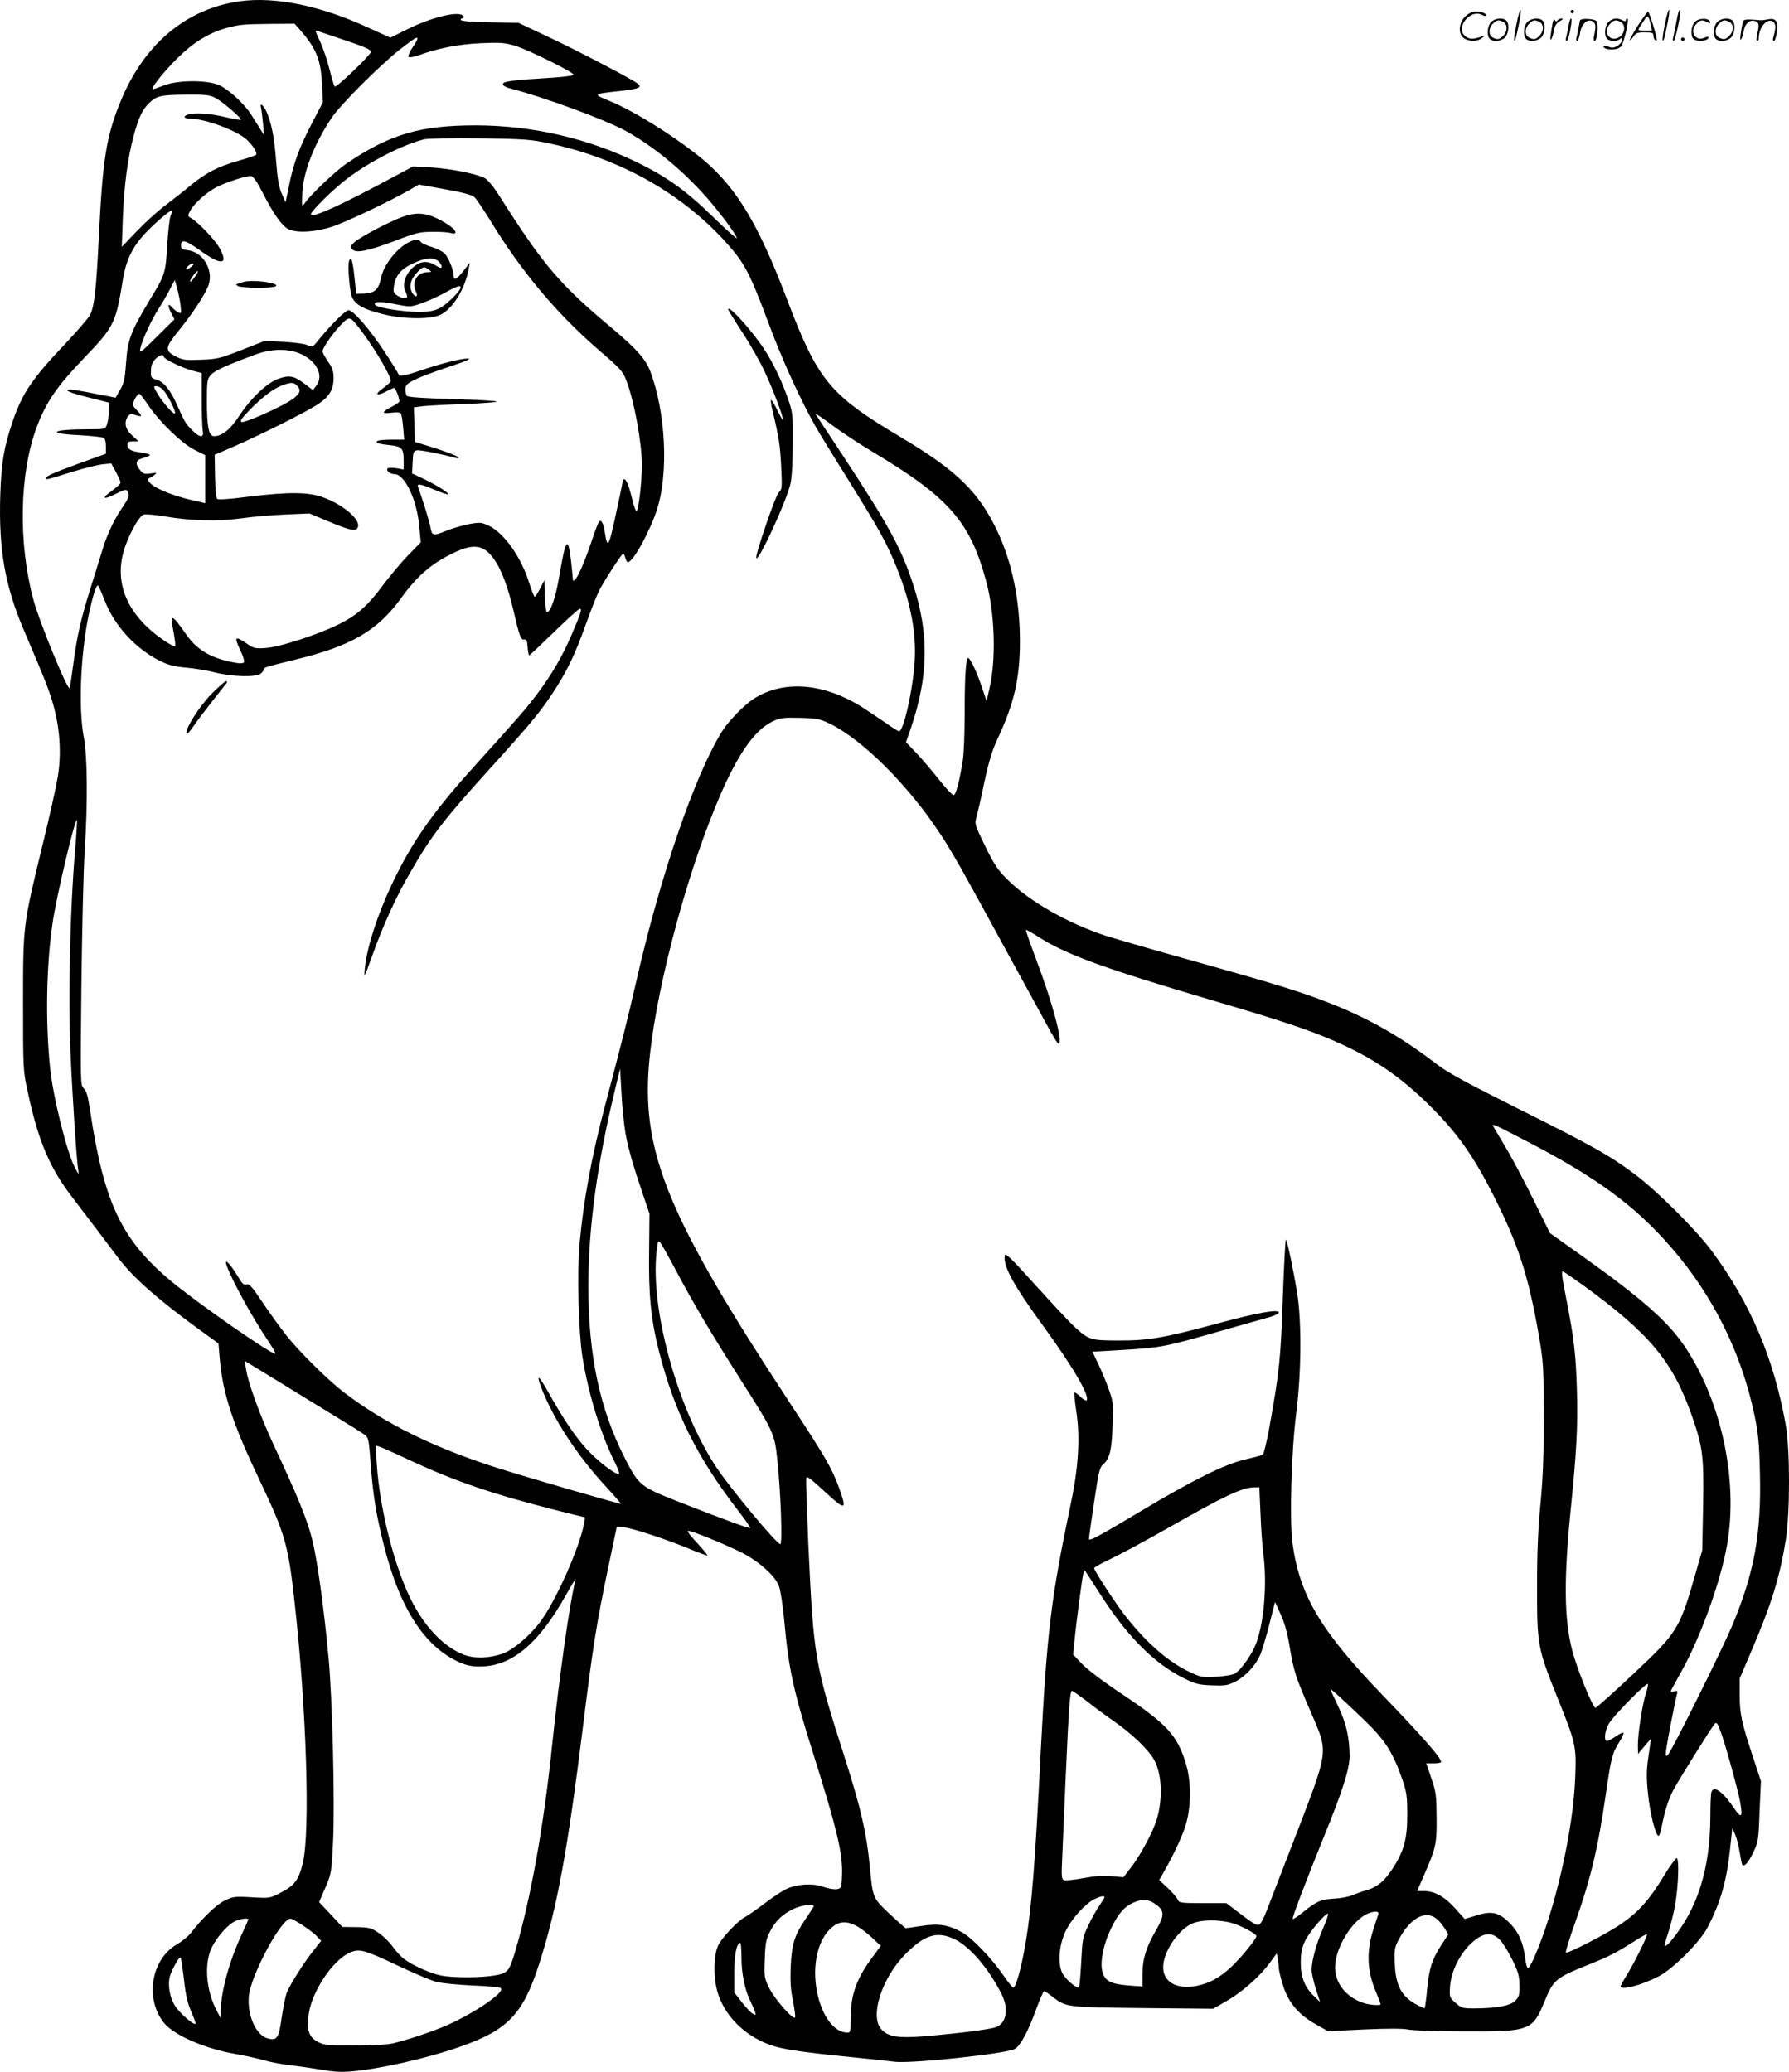 <svg version="1.0" xmlns="http://www.w3.org/2000/svg"
  viewBox="0 0 1036.408 1200.497"
 preserveAspectRatio="xMidYMid meet">
<g transform="translate(-0.147,1200.735) scale(0.1,-0.1)"
fill="#000000" stroke="none">
<path d="M1391 12000 c-316 -44 -562 -254 -697 -595 -77 -192 -98 -328 -119
-752 -16 -324 -26 -417 -51 -469 -8 -17 -73 -93 -144 -168 -192 -202 -250
-288 -305 -450 -51 -150 -66 -240 -72 -427 -10 -311 27 -524 133 -774 136
-319 154 -366 179 -460 35 -134 42 -271 21 -400 -9 -55 -48 -230 -87 -389
-115 -474 -114 -466 -114 -921 0 -389 0 -390 28 -518 60 -281 127 -438 257
-607 77 -100 177 -233 264 -348 86 -116 233 -245 478 -423 l105 -76 7 -84 c18
-210 75 -381 241 -729 139 -293 157 -357 194 -695 68 -608 90 -1322 47 -1502
-24 -98 -48 -131 -126 -171 -65 -34 -65 -34 -170 -28 -97 6 -109 4 -155 -18
-48 -22 -134 -105 -197 -188 -15 -19 -51 -49 -80 -66 -153 -86 -190 -323 -72
-461 61 -70 241 -147 416 -176 51 -9 122 -25 158 -35 36 -11 108 -24 160 -30
52 -6 133 -18 180 -26 60 -11 109 -14 165 -9 161 13 441 76 626 141 281 97
369 188 463 479 104 322 165 654 256 1388 56 453 77 587 147 921 l48 228 45
-5 c55 -7 248 -71 380 -126 52 -22 97 -38 99 -36 2 3 -25 35 -59 72 -35 37
-59 68 -53 70 13 5 209 -75 310 -125 100 -51 196 -136 217 -195 9 -23 23 -114
31 -202 25 -277 53 -404 165 -760 135 -428 169 -569 170 -687 0 -42 -3 -83 -6
-92 -8 -21 -48 -20 -108 0 -59 20 -144 15 -207 -13 -24 -11 -82 -49 -129 -85
-47 -36 -99 -72 -115 -80 -38 -20 -127 -113 -151 -159 -29 -55 -31 -191 -5
-277 37 -122 134 -228 262 -286 89 -41 169 -54 589 -96 63 -6 142 -15 174 -19
96 -12 643 46 696 74 32 17 76 97 125 232 21 57 41 103 45 103 4 0 27 -15 51
-34 77 -59 78 -59 521 -64 l407 -4 75 43 c90 51 194 142 252 221 l42 57 6 -31
c3 -17 6 -41 6 -54 0 -13 11 -59 25 -103 32 -99 90 -168 191 -224 l69 -39 207
10 c137 6 223 6 255 0 26 -6 172 -11 323 -11 386 -2 399 3 470 175 51 126 65
136 268 217 103 41 149 65 256 133 33 21 63 38 68 38 10 0 -77 -176 -122 -246
-16 -26 -30 -52 -30 -56 0 -25 118 5 219 57 81 40 241 200 284 283 75 143 111
268 131 454 l13 123 16 -36 c9 -20 21 -67 27 -105 6 -38 13 -70 15 -72 12 -12
35 13 62 69 30 62 32 70 38 240 l8 176 -41 124 c-71 213 -82 265 -82 372 l0
99 69 162 c117 274 163 424 198 642 25 155 25 529 -1 669 -70 386 -204 701
-428 1004 -92 124 -314 345 -445 444 -146 109 -245 165 -682 383 -291 146
-406 208 -466 255 -203 156 -391 264 -615 352 -170 67 -320 113 -780 242 -228
63 -464 132 -525 151 -218 72 -441 199 -566 324 -56 55 -77 86 -130 194 -61
126 -62 129 -50 170 6 22 27 113 45 201 26 120 45 183 76 250 97 206 130 351
130 568 0 233 -44 451 -129 633 -109 231 -233 353 -564 550 -410 244 -477 326
-657 799 -163 429 -289 640 -479 802 -145 123 -399 284 -545 344 -103 42 -104
41 59 59 108 12 130 21 99 44 -37 28 -347 190 -517 270 l-172 81 -167 3 c-151
3 -193 10 -155 25 9 4 8 8 -3 16 -32 24 -186 -15 -316 -80 l-101 -50 -130 59
c-276 127 -538 180 -742 152z m347 -164 c96 -109 122 -174 129 -316 l5 -105
-65 -125 c-72 -138 -107 -233 -133 -367 l-18 -88 -22 50 c-17 38 -25 84 -33
190 -11 142 -27 220 -57 288 -17 37 -40 52 -30 20 2 -10 7 -49 11 -88 l6 -70
-22 35 c-12 19 -35 56 -51 81 -39 63 -128 145 -185 172 -69 32 -243 31 -323
-1 -30 -12 -59 -22 -63 -22 -18 0 61 100 142 180 92 91 179 145 281 174 76 21
95 23 256 25 l142 1 30 -34z m227 -50 c150 -50 185 -65 185 -79 0 -18 -201
-210 -209 -201 -5 5 -18 49 -30 97 -12 49 -35 118 -51 154 -30 65 -33 73 -27
73 2 0 61 -20 132 -44z m455 -3 c0 -5 -13 -28 -30 -53 -16 -24 -26 -48 -22
-52 5 -5 28 -1 53 7 121 44 237 66 365 72 115 5 140 3 200 -15 78 -24 336
-152 338 -167 1 -6 -51 -13 -124 -18 -232 -14 -285 -21 -285 -37 0 -8 15 -18
35 -23 202 -52 552 -181 676 -248 160 -88 334 -231 471 -388 79 -90 173 -217
173 -234 0 -5 -60 48 -133 119 -160 156 -268 234 -441 319 -289 141 -610 215
-936 216 -326 0 -499 -51 -751 -221 -63 -43 -209 -181 -242 -230 -17 -24 -17
-23 -14 60 6 123 69 284 170 435 51 76 285 310 397 397 84 65 100 75 100 61z
m-1171 -343 c40 -20 155 -119 147 -127 -2 -2 -43 5 -91 16 -86 21 -169 26
-212 15 -33 -9 -28 -24 8 -24 87 0 273 -69 330 -122 38 -36 64 -78 53 -88 -5
-5 -52 -20 -104 -35 -116 -33 -188 -70 -277 -144 -37 -31 -102 -82 -143 -113
-42 -31 -116 -98 -165 -149 l-88 -92 6 168 c8 191 27 340 62 472 28 108 52
157 93 196 41 39 69 45 215 46 108 1 134 -2 166 -19z m1936 -264 c415 -88 781
-297 1040 -593 92 -105 125 -170 225 -438 81 -219 190 -458 277 -610 25 -44
112 -186 193 -315 178 -286 216 -354 274 -496 87 -214 121 -401 104 -581 -15
-167 -64 -373 -88 -373 -5 0 -37 20 -72 45 -35 24 -96 65 -136 91 -225 144
-459 164 -633 53 -55 -35 -145 -127 -183 -187 -158 -251 -362 -846 -501 -1462
-45 -197 -82 -346 -180 -715 -76 -288 -123 -542 -146 -795 -15 -159 -6 -510
16 -650 33 -213 107 -453 187 -613 16 -32 28 -63 26 -68 -5 -16 -99 51 -168
121 -71 71 -145 178 -235 338 -60 108 -80 126 -50 45 70 -185 206 -395 380
-583 47 -51 84 -94 83 -96 -4 -3 -527 148 -713 207 -368 117 -653 257 -890
438 -90 68 -259 235 -335 331 -37 47 -99 134 -139 193 -59 89 -76 107 -91 102
-16 -5 -26 4 -47 41 -16 26 -38 59 -50 73 -84 98 84 -237 219 -437 27 -41 48
-76 45 -78 -13 -13 -454 294 -608 423 -284 238 -385 452 -465 981 -13 87 -21
118 -37 133 -20 18 -20 24 -14 601 4 321 12 669 19 773 18 280 16 550 -5 660
-32 167 -19 480 28 708 24 112 45 181 55 171 4 -5 22 -45 39 -89 56 -144 178
-277 319 -347 48 -24 83 -33 150 -39 48 -4 124 -16 169 -28 102 -26 244 -29
267 -5 9 8 16 19 16 24 0 10 10 13 185 56 321 78 473 167 609 354 96 133 178
203 308 265 117 56 176 45 236 -44 40 -59 77 -158 108 -291 35 -151 43 -171
62 -168 14 2 18 -7 20 -44 2 -27 6 -48 9 -48 3 0 68 61 144 135 76 74 143 135
149 135 15 0 8 -21 -46 -148 -52 -123 -115 -232 -201 -346 -61 -82 -114 -143
-348 -401 -235 -259 -357 -428 -464 -641 -101 -201 -173 -413 -186 -549 -5
-58 -4 -55 43 75 65 182 140 346 228 496 121 208 192 299 464 599 216 238 278
313 351 423 84 127 131 224 197 409 28 78 61 161 73 185 26 54 132 216 140
217 4 1 10 -10 13 -24 4 -14 10 -25 15 -25 30 0 130 182 170 310 66 210 49
558 -40 795 -26 70 -80 131 -219 248 -310 260 -397 362 -663 781 -29 45 -60
82 -78 92 -49 25 -196 54 -309 61 l-105 6 -105 -56 c-322 -173 -470 -240 -487
-223 -10 10 131 150 213 211 132 99 317 193 442 225 21 5 162 8 322 6 259 -4
296 -6 405 -30z m-1660 -289 c59 -115 103 -179 141 -204 44 -28 158 -23 263
12 83 28 320 141 437 207 l62 36 150 -27 c105 -19 158 -33 172 -46 11 -10 52
-71 91 -134 179 -295 386 -542 634 -756 122 -105 135 -120 155 -172 47 -125
90 -362 90 -493 0 -88 -18 -251 -30 -263 -4 -5 -15 22 -24 60 -20 83 -36 123
-47 123 -5 0 -9 -2 -9 -4 0 -11 -51 -251 -66 -310 -18 -73 -27 -72 -38 4 -8
54 -21 79 -34 65 -5 -6 -24 -55 -42 -110 -18 -55 -46 -128 -61 -161 -26 -60
-49 -88 -49 -62 0 7 -5 53 -10 103 -18 153 -31 135 -70 -94 -20 -117 -49 -201
-70 -201 -5 0 -11 42 -12 93 l-3 92 -24 -47 c-14 -27 -28 -48 -32 -48 -4 0
-18 37 -33 83 -45 146 -144 285 -232 328 -43 20 -51 21 -113 10 -36 -7 -93
-23 -126 -36 -84 -35 -92 -33 -100 18 -6 34 -48 170 -72 233 -8 22 17 17 97
-17 40 -17 74 -28 77 -25 7 7 -69 54 -146 91 l-62 29 3 66 c3 59 5 65 26 68
19 3 149 -23 227 -45 15 -4 17 -2 9 7 -7 6 -65 29 -130 50 l-119 37 -3 100 -3
100 53 7 c29 3 134 9 233 12 99 4 186 10 194 14 8 4 -105 11 -250 15 -179 5
-266 11 -271 19 -4 6 -8 23 -8 38 0 23 8 32 52 54 29 15 118 49 198 75 100 33
135 48 112 49 -41 0 -156 -29 -276 -70 -92 -31 -126 -37 -126 -21 0 4 -36 62
-80 129 -87 132 -182 242 -209 242 -18 0 -101 -83 -172 -170 -36 -45 -36 -45
-70 -31 -19 7 -81 15 -139 18 l-105 5 -135 -53 c-125 -49 -143 -53 -235 -56
-89 -4 -105 -2 -145 19 -65 33 -63 51 14 146 84 103 163 224 177 272 26 86
-34 186 -119 197 -36 5 -42 9 -42 29 0 37 28 30 111 -30 123 -89 166 -84 113
13 -25 47 -126 153 -168 176 -17 10 -18 13 -3 41 21 40 95 107 149 135 57 30
178 69 203 66 14 -1 34 -30 70 -100z m-536 -133 c-6 -16 -14 -92 -19 -169 -9
-158 -12 -170 -100 -314 -113 -189 -129 -230 -139 -375 -6 -85 -12 -111 -34
-148 l-26 -45 -118 23 c-65 13 -129 24 -142 24 -49 0 -5 -19 109 -47 l115 -29
-2 -50 c-1 -28 -7 -62 -12 -77 -10 -27 -11 -27 -113 -27 -207 0 -243 -25 -50
-34 70 -4 134 -11 142 -15 10 -5 15 -23 15 -50 l0 -43 -145 -52 c-168 -62
-200 -76 -200 -89 0 -11 -6 -12 155 38 66 20 143 39 170 42 l51 5 27 -50 c15
-27 27 -55 27 -61 0 -6 -23 -28 -51 -48 -62 -44 -51 -54 20 -19 61 31 68 32
76 5 5 -15 -3 -36 -28 -72 -52 -75 -93 -160 -121 -252 -13 -44 -46 -147 -71
-229 -56 -178 -79 -280 -100 -446 -9 -68 -18 -127 -21 -129 -12 -13 -175 384
-209 511 -89 332 -81 732 19 1000 55 146 116 235 269 395 181 188 189 205 231
464 17 104 52 179 119 254 51 57 157 149 164 142 2 -2 -1 -17 -8 -33z m120
-293 c-13 -11 -26 -18 -28 -15 -7 7 21 34 36 34 10 0 8 -6 -8 -19z m20 -60
c-29 -40 -38 -32 -9 9 12 17 24 29 27 26 3 -2 -5 -18 -18 -35z m-82 -160 c6
-51 5 -53 -14 -43 -11 6 -25 18 -33 26 -25 31 -30 16 -9 -25 l21 -42 -102
-101 c-98 -97 -102 -100 -95 -66 10 47 63 163 108 233 20 31 49 80 63 109 l28
53 13 -45 c7 -25 16 -69 20 -99z m1064 -173 c73 -99 161 -252 154 -269 -3 -8
-24 -27 -47 -43 -49 -35 -36 -46 21 -17 22 12 43 21 45 21 10 0 36 -72 30 -81
-3 -5 -23 -18 -44 -29 -59 -30 -60 -42 -2 -34 32 4 52 2 56 -5 4 -6 10 -42 13
-81 l6 -70 -76 0 c-42 0 -79 -4 -82 -10 -6 -10 14 -16 83 -23 61 -7 72 -20 72
-85 l0 -55 -41 7 c-22 4 -45 4 -50 0 -16 -10 11 -34 38 -34 59 0 130 -148 143
-300 l9 -95 -73 -75 c-40 -41 -105 -119 -145 -172 -89 -121 -153 -177 -257
-228 -121 -60 -336 -130 -419 -137 -66 -5 -73 -3 -115 26 -67 45 -73 40 -39
-34 17 -35 28 -69 24 -75 -4 -6 -21 -8 -43 -4 -139 23 -225 71 -288 160 -91
129 -98 130 -77 18 8 -42 12 -78 9 -81 -3 -4 -29 10 -58 29 -208 139 -293 319
-243 511 24 91 90 215 120 223 13 3 68 -2 122 -11 149 -26 308 -30 443 -11 63
9 178 19 255 22 l140 6 95 -40 c128 -54 166 -64 180 -47 33 40 -67 132 -195
180 -85 32 -202 33 -437 4 -115 -15 -173 -18 -179 -12 -6 6 -11 65 -12 133
l-2 122 120 52 c155 68 416 199 480 242 63 42 88 82 89 148 0 42 -5 60 -32 98
-18 26 -32 53 -32 60 0 20 67 115 112 159 48 47 47 48 129 -63z m-366 -112
c94 -43 134 -128 87 -186 l-18 -23 -46 35 c-61 47 -89 53 -150 32 -66 -21
-164 -114 -231 -217 -52 -79 -99 -117 -146 -117 -30 0 -41 55 -41 202 0 118 2
129 23 153 21 25 97 59 267 121 89 32 186 32 255 0z m-795 -15 c0 -14 110 -67
169 -82 l51 -13 0 -152 c0 -83 3 -166 6 -183 9 -44 -19 -41 -65 7 -37 39 -39
43 -88 152 -37 82 -76 127 -116 138 -30 8 -32 12 -31 50 0 30 8 50 24 67 23
25 50 33 50 16z m774 -170 c26 -28 13 -52 -47 -89 -76 -46 -254 -124 -275
-120 -13 3 -4 18 43 67 71 74 139 126 192 146 52 19 67 18 87 -4z m-777 -23
c27 -30 76 -128 68 -136 -8 -9 -77 70 -105 121 -20 35 -20 37 -2 37 10 0 28
-10 39 -22z m-85 -91 c64 -95 194 -220 266 -256 l62 -31 0 -139 0 -139 -62 14
c-88 20 -155 43 -211 71 -46 23 -71 53 -50 60 5 2 19 10 29 18 17 14 15 14
-22 9 -36 -5 -43 -3 -63 22 -29 37 -23 57 22 68 20 5 37 13 37 17 0 4 -24 10
-52 14 -60 8 -78 19 -78 46 0 15 7 19 32 19 l32 0 -37 34 c-40 36 -49 76 -24
111 12 15 19 16 45 7 39 -13 40 -7 5 30 -26 28 -27 28 -10 64 10 19 22 32 27
29 6 -3 29 -34 52 -68z m4195 -268 c441 -263 565 -404 658 -751 50 -186 58
-449 19 -618 l-17 -75 -27 80 c-28 83 -63 160 -78 169 -15 9 -22 -102 -22
-323 0 -113 -5 -235 -11 -271 -19 -120 -40 -200 -53 -200 -7 0 -44 39 -82 87
-38 48 -97 118 -131 154 l-63 66 26 74 c104 304 109 547 18 832 -68 212 -141
346 -408 752 -84 127 -155 236 -160 243 -4 8 37 -20 93 -62 55 -41 163 -112
238 -157z m-246 -1576 c190 -94 453 -356 640 -641 38 -56 110 -180 162 -275
52 -94 161 -293 242 -442 82 -148 175 -321 209 -382 33 -62 64 -113 69 -113
30 0 -33 236 -133 499 -32 86 -57 157 -55 160 3 2 33 -15 69 -38 156 -102 386
-186 1011 -370 392 -115 560 -171 708 -236 220 -97 368 -196 536 -359 183
-179 279 -318 417 -601 120 -247 175 -425 231 -750 26 -150 27 -178 28 -465 0
-227 -5 -356 -19 -505 -14 -143 -20 -280 -20 -480 0 -341 3 -358 118 -644 107
-266 110 -279 103 -465 -12 -311 -119 -776 -241 -1049 -14 -32 -30 -56 -34
-53 -5 3 -12 29 -15 58 -11 88 -36 147 -86 199 -64 66 -106 76 -196 48 l-68
-21 -54 60 c-60 68 -120 102 -180 102 l-42 0 38 87 c72 166 76 184 75 338 -1
128 -3 148 -30 227 l-30 88 43 0 c24 0 43 3 43 8 0 24 -103 142 -332 380 -366
379 -488 585 -529 889 -18 133 -6 538 22 753 29 230 32 522 6 690 -21 131 -56
300 -66 315 -3 6 -11 -145 -18 -335 -12 -355 -19 -427 -79 -760 -15 -80 -31
-148 -37 -152 -6 -3 -53 -16 -105 -28 -116 -27 -303 -120 -607 -302 -251 -150
-295 -173 -295 -156 0 7 14 103 30 212 27 180 32 202 54 220 36 32 48 79 53
223 5 125 4 137 -21 207 -14 41 -42 108 -61 148 l-35 73 187 11 c210 13 233
17 558 110 127 36 254 72 283 80 28 8 52 20 52 26 0 21 -122 0 -350 -62 -321
-86 -403 -100 -576 -100 -165 0 -176 4 -257 79 -28 25 -129 134 -226 241 -145
161 -177 191 -179 172 -9 -63 51 -172 234 -423 164 -226 262 -394 240 -416 -3
-4 -20 6 -36 22 -16 16 -32 26 -34 24 -3 -3 2 -50 10 -104 24 -152 14 -328
-31 -540 -115 -549 -139 -746 -175 -1450 -32 -640 -52 -887 -86 -1090 -25
-149 -57 -265 -73 -265 -4 0 -29 32 -56 71 -68 99 -184 220 -242 251 -78 43
-134 51 -233 36 -47 -7 -88 -13 -91 -13 -3 0 -45 37 -94 83 -99 94 -97 90
-115 277 -17 187 -53 340 -141 616 -179 559 -184 589 -215 1256 -8 194 -14
362 -12 373 2 18 19 6 108 -76 121 -112 130 -110 81 26 -43 115 -73 168 -299
512 -681 1038 -840 1419 -802 1923 29 388 199 1053 386 1508 115 283 219 438
327 492 48 23 61 25 162 23 101 -3 116 -6 176 -35z m-4375 -740 c-28 -318 -40
-835 -27 -1148 12 -276 36 -641 46 -700 5 -26 2 -24 -19 15 -47 89 -128 412
-145 585 -27 268 -21 589 15 834 22 153 130 608 141 597 2 -2 -3 -84 -11 -183z
m3189 -1632 c17 -94 47 -196 103 -360 l36 -106 -2 -209 c-4 -264 10 -402 58
-592 88 -345 221 -613 452 -912 44 -57 78 -105 75 -108 -5 -5 -163 53 -425
156 -212 84 -220 91 -301 249 -145 285 -211 593 -211 996 0 339 51 712 156
1145 l28 115 8 -144 c4 -80 15 -183 23 -230z m5209 -40 c416 -215 642 -381
853 -626 239 -276 403 -608 478 -965 22 -104 28 -161 32 -336 9 -356 -33 -584
-164 -894 -65 -152 -350 -725 -369 -741 -14 -12 -15 -8 -9 37 8 55 51 276 61
313 6 21 4 23 -14 19 -12 -4 -22 -4 -22 -1 0 2 27 53 61 113 105 188 215 484
259 700 78 379 -17 852 -236 1182 -96 144 -243 275 -586 520 l-197 140 -100
202 c-54 110 -129 250 -165 309 -36 60 -66 111 -66 113 0 10 22 -1 184 -85z
m-4914 -760 c99 -187 201 -359 374 -631 191 -300 195 -309 211 -465 20 -189
30 -485 17 -485 -20 0 -281 312 -367 440 -225 335 -387 914 -350 1254 6 58 9
66 20 55 8 -8 50 -83 95 -168z m5249 -78 c390 -283 524 -444 635 -762 62 -179
69 -229 64 -519 l-5 -257 -36 -125 c-95 -332 -104 -348 -359 -588 -115 -108
-215 -198 -223 -200 -15 -4 -106 220 -136 335 -46 180 -48 406 -10 793 36 357
44 499 38 710 -6 206 -16 298 -62 533 -26 133 -29 157 -19 157 4 0 54 -35 113
-77z m-7532 -574 c84 -52 221 -136 305 -187 84 -51 163 -101 175 -110 19 -15
22 -32 32 -167 13 -177 31 -293 76 -470 95 -379 247 -606 459 -688 39 -14 68
-18 122 -15 172 11 322 141 474 413 34 61 59 101 56 90 -33 -124 -95 -564
-136 -960 -47 -459 -123 -886 -213 -1192 -35 -119 -44 -129 -120 -142 -80 -14
-237 -14 -308 -1 -62 12 -168 59 -217 97 -19 14 -49 47 -68 74 -19 26 -56 62
-81 78 -42 28 -55 31 -127 32 l-81 1 -67 72 -68 72 36 83 c35 81 36 87 45 267
11 225 -4 831 -26 1064 -28 302 -66 571 -95 687 -29 116 -86 255 -225 552 -77
166 -148 359 -159 440 l-7 43 33 -20 c18 -11 102 -62 185 -113z m741 -444
c271 -125 477 -195 860 -292 l153 -38 -6 -35 c-25 -139 -166 -455 -256 -573
-62 -82 -157 -161 -217 -182 -81 -27 -160 -29 -222 -6 -111 42 -218 150 -297
299 -102 191 -192 541 -209 810 l-7 104 22 -7 c12 -4 93 -39 179 -80z m4926
-312 c3 -87 11 -189 16 -228 23 -170 5 -396 -41 -519 -22 -60 -83 -148 -119
-173 -14 -10 -54 -17 -111 -21 -85 -5 -91 -3 -161 30 -127 61 -259 179 -383
343 -61 82 -165 243 -165 256 0 5 46 30 103 57 56 27 201 105 322 174 325 185
431 236 501 237 l31 1 7 -157z m-913 -487 c151 -230 299 -377 465 -461 70 -35
89 -40 165 -43 76 -3 92 -1 136 21 60 31 117 92 145 155 11 26 35 106 53 177
l33 130 32 -70 c22 -47 39 -107 52 -185 24 -145 34 -177 122 -380 106 -248
112 -204 -110 -780 -63 -162 -127 -329 -143 -370 -15 -41 -35 -79 -44 -84 -12
-8 -35 5 -103 57 l-88 67 -138 0 c-125 0 -137 2 -143 19 -3 10 -29 41 -57 67
l-51 48 23 40 c65 114 120 232 136 298 27 105 25 241 -5 338 -50 164 -109 228
-375 405 -102 68 -196 139 -226 171 l-52 55 7 67 c11 116 45 373 52 400 6 24
7 25 17 8 6 -10 50 -77 97 -150z m3145 -553 c-20 -60 -46 -231 -46 -298 l1
-50 37 44 38 44 -14 -99 c-12 -79 -13 -122 -4 -214 11 -113 44 -250 62 -250 5
0 13 26 19 58 17 87 38 154 67 208 32 61 222 364 239 383 11 11 16 4 33 -40
27 -72 98 -329 113 -405 18 -95 10 -108 -30 -49 -68 101 -120 139 -135 99 -3
-9 -6 -73 -6 -142 -1 -304 -75 -538 -229 -722 -16 -19 -32 -32 -35 -29 -3 3 6
37 19 75 13 39 32 113 41 165 19 108 24 268 9 270 -5 1 -40 -46 -76 -106 -82
-135 -145 -206 -244 -274 -82 -57 -313 -176 -322 -167 -3 3 19 77 50 163 94
263 136 440 182 759 30 206 36 231 77 297 17 26 28 51 24 54 -3 3 -23 -6 -44
-21 -21 -14 -43 -26 -50 -26 -22 0 -13 66 14 106 34 52 218 237 222 224 2 -5
-3 -31 -12 -57z m-1625 -158 c115 -111 161 -184 215 -340 24 -70 28 -96 28
-200 1 -139 -19 -213 -83 -312 -47 -73 -89 -109 -149 -127 -26 -7 -65 -21 -87
-30 -22 -10 -69 -18 -105 -20 -74 -3 -104 -16 -183 -81 -32 -25 -57 -42 -57
-36 0 17 83 234 184 483 108 265 146 387 146 462 -1 105 -19 188 -65 284 -25
52 -45 97 -45 100 0 7 76 -63 201 -183z m-1617 118 c40 -32 113 -86 162 -120
102 -71 195 -160 229 -218 47 -81 55 -224 18 -349 -20 -70 -97 -213 -150 -280
l-43 -56 -69 6 c-47 5 -97 1 -163 -11 -53 -10 -103 -15 -112 -12 -15 6 -16 20
-11 129 3 68 12 276 20 463 18 409 25 505 37 505 4 0 41 -26 82 -57z m106
-1139 c0 -3 -14 -25 -30 -49 -17 -24 -46 -76 -64 -115 -32 -66 -34 -78 -41
-215 -4 -80 -10 -145 -14 -145 -20 0 -81 54 -96 86 -28 60 -17 173 25 252 37
70 111 150 161 175 35 17 59 22 59 11z m291 -37 c58 -39 59 -64 7 -155 -57
-98 -78 -166 -78 -255 l0 -70 -80 6 c-101 8 -136 25 -151 76 -17 56 4 163 51
258 41 84 75 123 130 147 49 21 82 20 121 -7z m-1977 -19 c-4 -7 -25 -40 -47
-72 -64 -94 -79 -145 -85 -275 -3 -85 0 -134 13 -196 9 -46 15 -89 13 -96 -7
-22 -116 101 -150 168 -29 60 -30 66 -26 170 3 92 8 115 30 158 32 62 71 100
135 131 52 25 130 33 117 12z m3272 -43 c-3 -8 -17 -53 -32 -99 -36 -118 -32
-227 14 -339 18 -43 32 -80 32 -83 0 -9 -68 -4 -101 8 -102 35 -164 115 -163
209 1 95 74 230 157 290 43 31 104 41 93 14z m-320 -82 c-38 -85 -66 -187 -66
-240 0 -18 11 -67 24 -109 l25 -77 -35 34 c-55 53 -77 110 -77 196 1 58 6 84
26 126 26 53 122 165 132 155 3 -3 -10 -41 -29 -85z m657 57 c14 -11 35 -36
47 -55 l22 -36 -41 -62 c-54 -84 -70 -133 -82 -257 -5 -57 -12 -106 -14 -108
-2 -3 -28 9 -56 25 -79 45 -112 109 -117 228 -4 80 -1 97 18 135 67 131 156
183 223 130z m-6883 -5 c0 -2 -18 -43 -40 -90 -72 -156 -119 -330 -120 -444
l-1 -36 -24 46 c-56 107 -70 248 -35 343 22 58 86 138 135 167 27 17 85 26 85
14z m316 -34 c32 -21 70 -50 82 -64 l24 -25 -50 -64 c-55 -70 -127 -185 -149
-236 -7 -18 -20 -81 -29 -140 -17 -125 -27 -140 -81 -126 -68 17 -120 134
-110 245 11 120 187 449 241 449 7 0 39 -17 72 -39z m5385 13 c52 -15 139 -62
139 -75 0 -17 -93 -130 -147 -180 -70 -64 -126 -94 -202 -109 -113 -21 -191
23 -191 109 0 85 81 209 162 250 53 26 159 28 239 5z m-2182 -14 c22 -10 63
-41 92 -68 l53 -49 -40 -55 c-99 -130 -134 -225 -134 -360 0 -82 -1 -88 -20
-88 -82 0 -157 111 -180 263 -23 157 20 301 107 359 36 23 74 23 122 -2z m577
-81 c88 -45 193 -168 268 -316 42 -85 29 -167 -31 -191 -32 -13 -212 -36 -411
-53 -161 -13 -218 -3 -257 43 -65 78 7 297 143 434 112 113 185 134 288 83z
m3153 0 c17 -16 49 -68 72 -114 36 -72 42 -95 43 -150 1 -57 -2 -68 -25 -91
-29 -29 -106 -43 -236 -44 -67 0 -75 2 -109 32 -36 32 -36 33 -32 98 8 99 71
213 152 272 53 38 95 37 135 -3z m-4392 -106 c0 -91 20 -188 52 -252 10 -20
22 -47 26 -59 6 -21 5 -23 -12 -13 -11 5 -40 36 -64 67 l-44 57 0 111 c0 105
14 176 35 176 4 0 7 -39 7 -87z m-1993 -44 c93 -44 194 -87 225 -95 31 -8 124
-17 208 -21 83 -3 158 -10 165 -15 30 -20 -135 -135 -303 -212 -80 -36 -225
-85 -319 -108 -35 -8 -118 -13 -225 -13 -150 0 -175 2 -210 20 -54 27 -69 71
-55 163 20 133 137 308 235 354 57 26 85 19 279 -73z m-1237 -80 c10 -91 20
-136 42 -187 16 -37 28 -69 25 -71 -10 -10 -91 61 -118 103 -35 55 -46 138
-25 188 20 49 51 100 57 93 3 -3 11 -59 19 -126z M4220 10214 c0 -3 36 -62 81
-131 45 -68 103 -170 129 -226 47 -99 114 -276 107 -283 -2 -2 -16 23 -32 56
-16 33 -32 60 -36 60 -4 0 -1 -28 8 -62 37 -156 44 -201 50 -324 6 -123 5
-132 -14 -150 -20 -19 -140 -371 -130 -381 16 -15 177 336 198 432 8 36 13
129 13 235 1 173 1 176 -32 269 -40 114 -100 233 -161 315 -83 113 -181 216
-181 190z M1226 7986 c-71 -73 -152 -202 -144 -228 3 -7 19 10 38 38 18 27 67
92 108 144 41 52 80 101 85 108 6 8 6 12 -2 12 -7 0 -45 -34 -85 -74z M2334
10751 c-75 -27 -248 -118 -279 -147 -23 -21 -25 -27 -14 -40 21 -26 89 -12
244 46 125 48 148 54 220 54 44 1 92 -2 108 -7 18 -5 27 -4 27 4 0 17 -40 48
-105 80 -70 34 -126 37 -201 10z M2381 10609 c-72 -29 -157 -133 -172 -212
-14 -68 -38 -90 -102 -91 l-42 -1 -10 97 c-11 99 -19 124 -31 94 -10 -27 3
-182 18 -213 20 -42 68 -68 170 -94 123 -32 284 -34 342 -5 71 35 141 149 162
262 l7 39 -34 -44 c-39 -51 -59 -62 -59 -33 0 32 -29 105 -52 130 -12 12 -46
29 -74 38 -29 8 -58 21 -64 29 -14 17 -25 18 -59 4z m161 -116 c10 -9 18 -23
18 -30 0 -11 -8 -10 -34 6 -48 30 -88 27 -131 -10 -43 -38 -64 -97 -47 -135 7
-13 12 -29 12 -34 0 -15 -33 -12 -59 6 -20 14 -22 22 -17 57 10 59 41 96 110
128 69 33 121 37 148 12z m-56 -48 c18 -14 18 -14 -10 -15 -58 0 -93 -60 -65
-112 14 -27 1 -38 -17 -14 -25 35 -17 81 20 120 37 40 44 42 72 21z m184 -104
c0 -19 -83 -101 -123 -120 -33 -16 -62 -21 -123 -21 -88 1 -231 23 -247 39
-21 21 27 24 113 6 87 -17 89 -17 151 4 35 12 96 39 134 60 71 40 95 48 95 32z
M1410 10373 c-8 -2 -22 -7 -30 -9 -13 -5 -13 -6 0 -14 18 -12 200 -13 218 -2
31 20 -137 42 -188 25z M8786 11864 c-10 -47 -15 -88 -12 -91 5 -6 9 7 30 110
7 37 10 67 6 67 -4 0 -15 -39 -24 -86z M9100 11940 c0 -5 5 -10 10 -10 6 0 10
5 10 10 0 6 -4 10 -10 10 -5 0 -10 -4 -10 -10z M9646 11864 c-10 -47 -15 -88
-12 -91 5 -6 9 7 30 110 7 37 10 67 6 67 -4 0 -15 -39 -24 -86z M9726 11939
c-3 -8 -10 -41 -16 -74 -6 -33 -14 -68 -16 -77 -3 -10 -1 -18 3 -18 10 0 46
171 38 178 -2 3 -7 -1 -9 -9z M8489 11911 c-38 -38 -41 -101 -7 -125 29 -20
79 -20 104 0 18 14 18 15 1 10 -53 -17 -69 -17 -92 -2 -69 45 21 166 94 126
12 -6 21 -7 21 -1 0 12 -25 21 -62 21 -19 0 -39 -10 -59 -29z M9490 11859
c-28 -45 -49 -83 -47 -85 2 -3 12 7 21 21 14 21 24 25 66 25 43 0 50 -3 50
-19 0 -11 5 -23 10 -26 6 -3 10 -3 10 1 0 20 -44 164 -51 164 -4 0 -30 -37
-59 -81z m75 4 l7 -33 -42 0 c-42 0 -42 0 -28 23 8 12 21 32 29 44 15 25 22
18 34 -34z M8640 11880 c-22 -22 -27 -79 -8 -98 19 -19 66 -14 88 8 22 22 27
79 8 98 -19 19 -66 14 -88 -8z m71 0 c25 -14 25 -54 -1 -80 -23 -23 -33 -24
-61 -10 -25 14 -25 54 1 80 23 23 33 24 61 10z M8850 11880 c-22 -22 -27 -79
-8 -98 19 -19 66 -14 88 8 22 22 27 79 8 98 -19 19 -66 14 -88 -8z m71 0 c25
-14 25 -54 -1 -80 -23 -23 -33 -24 -61 -10 -25 14 -25 54 1 80 23 23 33 24 61
10z M8996 11874 c-3 -16 -8 -47 -11 -69 -8 -51 10 -26 19 27 5 27 15 42 34 53
18 10 22 14 10 15 -9 0 -20 -5 -24 -11 -5 -8 -9 -8 -14 1 -5 8 -10 3 -14 -16z
M9097 11893 c-2 -4 -7 -26 -11 -48 -4 -22 -9 -48 -12 -57 -3 -10 -1 -18 4 -18
4 0 14 28 20 62 11 58 10 81 -1 61z M9155 11890 c-1 -3 -5 -23 -9 -45 -4 -22
-9 -48 -12 -57 -3 -10 -1 -18 4 -18 5 0 13 20 17 45 7 53 44 87 74 68 17 -11
19 -28 8 -80 -4 -18 -3 -33 2 -33 16 0 24 99 11 115 -12 14 -87 18 -95 5z
M9320 11880 c-22 -22 -27 -79 -8 -98 7 -7 24 -12 38 -12 14 0 31 5 38 12 9 9
12 8 12 -5 0 -9 -12 -24 -26 -34 -21 -13 -32 -15 -55 -6 -16 6 -29 8 -29 3 0
-24 81 -27 102 -2 18 19 50 162 37 162 -5 0 -9 -5 -9 -10 0 -7 -6 -7 -19 0
-30 16 -59 12 -81 -10z m71 0 c29 -16 25 -65 -6 -86 -56 -37 -103 28 -55 76
23 23 33 24 61 10z M9821 11881 c-23 -23 -28 -80 -9 -99 19 -19 88 -13 88 9 0
5 -11 4 -24 -2 -54 -25 -89 38 -46 81 23 23 33 24 62 9 16 -9 19 -8 16 3 -8
22 -64 22 -87 -1z M9950 11880 c-22 -22 -27 -79 -8 -98 19 -19 66 -14 88 8 22
22 27 79 8 98 -19 19 -66 14 -88 -8z m71 0 c25 -14 25 -54 -1 -80 -23 -23 -33
-24 -61 -10 -25 14 -25 54 1 80 23 23 33 24 61 10z M10096 11871 c-3 -14 -8
-44 -11 -66 -8 -51 10 -26 19 27 8 41 35 63 66 53 22 -7 24 -21 11 -77 -5 -22
-5 -38 0 -38 5 0 9 6 9 13 0 68 51 125 85 97 15 -13 15 -35 -1 -92 -3 -10 -1
-18 4 -18 6 0 13 23 17 50 9 63 -5 84 -49 76 -17 -4 -35 -6 -41 -6 -101 8
-104 7 -109 -19z M9740 11780 c0 -5 5 -10 10 -10 6 0 10 5 10 10 0 6 -4 10
-10 10 -5 0 -10 -4 -10 -10z"/>
</g>
</svg>
